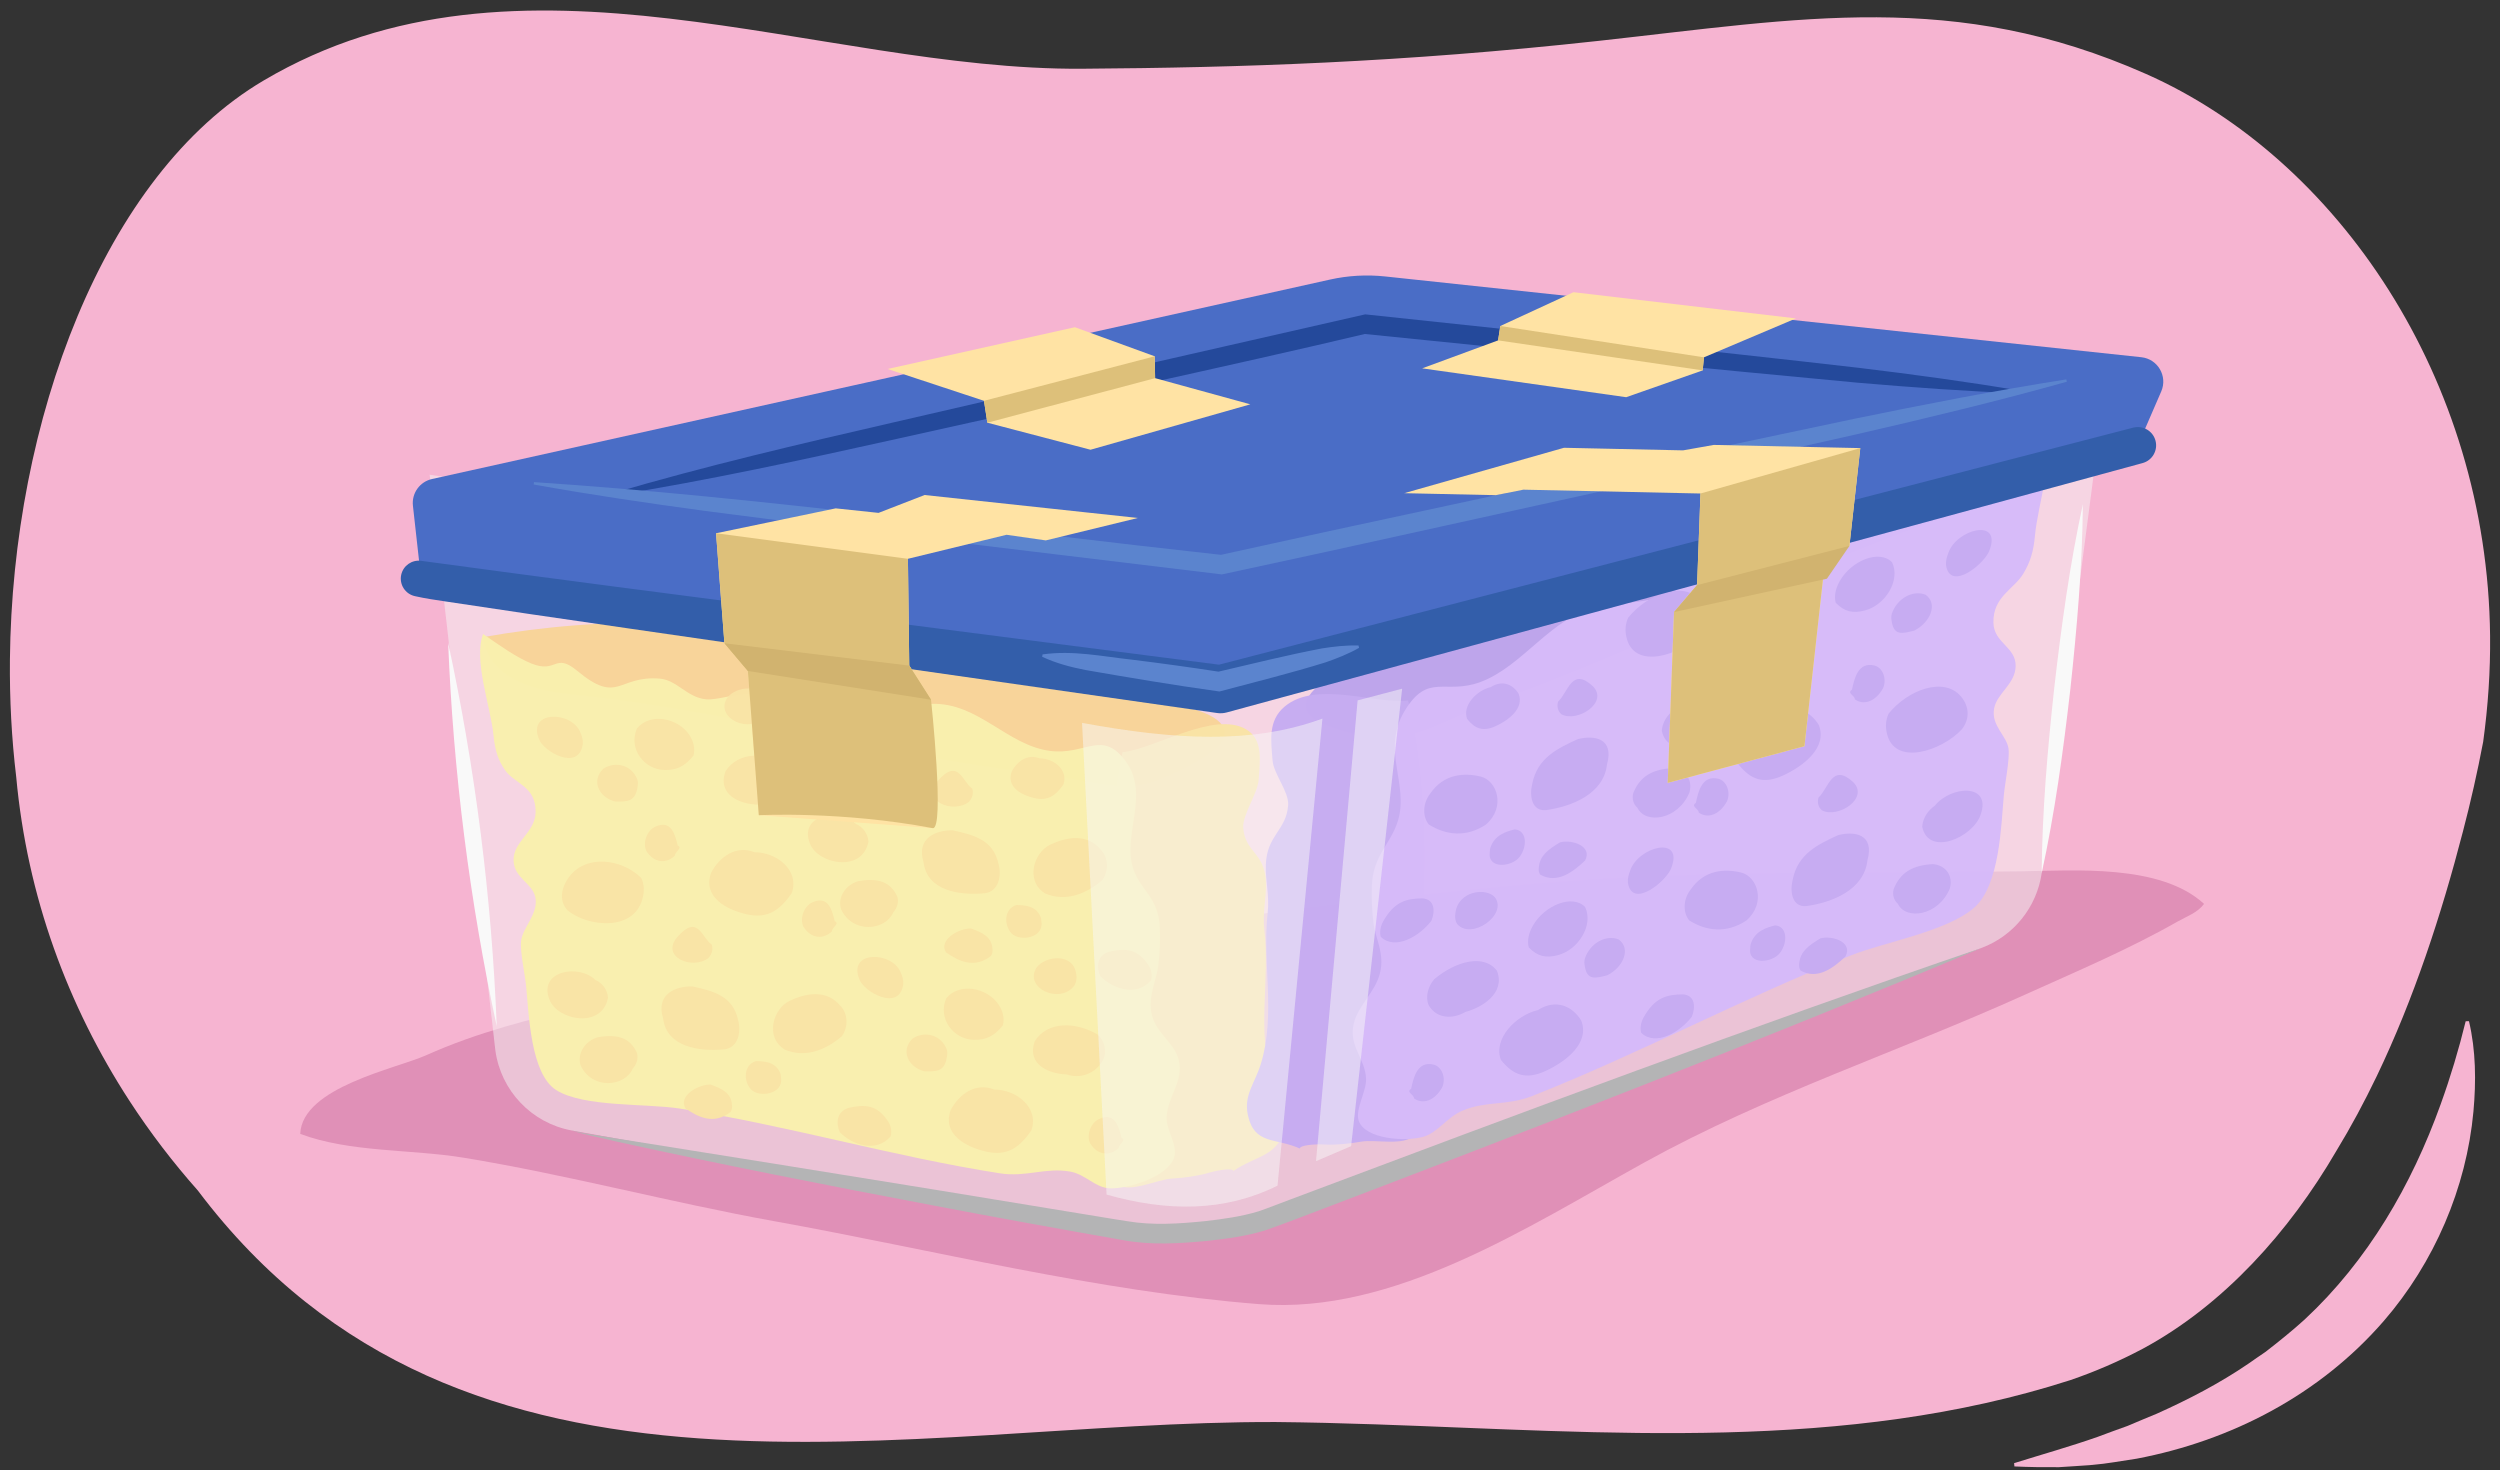 <?xml version="1.0" encoding="UTF-8"?><svg id="Guides__Delete_Me_" xmlns="http://www.w3.org/2000/svg" width="760" height="447" viewBox="0 0 760 447"><rect x="0" y="0" width="760" height="447" fill="#333333" stroke="none"/><defs><style>.cls-1,.cls-2{fill:#f9f9f9;}.cls-3{fill:#f6b4d1;}.cls-4{fill:#ffe3a4;}.cls-5{fill:#b4b4b5;}.cls-6{fill:#335eaa;}.cls-7{fill:#ddc07a;}.cls-8{fill:#d1b36f;}.cls-9{fill:#e090b7;}.cls-10{fill:#24499b;}.cls-11{fill:#4a6dc6;}.cls-12{fill:#5b84ce;}.cls-13{fill:rgba(182,127,253,.98);}.cls-14{fill:rgba(132,83,224,.98);}.cls-15{fill:rgba(151,98,237,.98);}.cls-16{fill:rgba(253,233,102,.98);}.cls-17{fill:rgba(253,209,86,.98);}.cls-18{fill:rgba(250,177,60,.98);}.cls-2,.cls-19{opacity:.5;}.cls-19{fill:#f7f7f7;}</style></defs><path class="cls-3" d="M651.397,410.021c24.603-13.269,44.603-35.683,58.791-60.036,4.475-7.343,8.575-14.982,12.346-22.837,11.306-23.564,19.643-49.071,26.198-74.372,2.367-9.026,4.417-18.133,6.153-27.263,1.488-10.823,2.215-21.608,2.103-32.229-.827-78.317-46.525-145.092-104.617-170.814-58.092-25.722-104.715-16.824-166.367-10.05-60,6.593-108.848,8.141-157,8.476-80.641,.562-170.925-42.418-248.866,3.582C31.365,53.263,3.727,128.211,3.016,200.505c-.118,12.049,.511,24.024,1.915,35.7,3.321,36.317,15.725,69.711,34.463,98.508,6.246,9.599,13.196,18.686,20.747,27.201,80.859,107.418,215.859,70.061,327.689,70.382,10.033,.097,20.098,.361,30.193,.704,70.656,2.4,142.781,8.628,211.406-13.458,7.266-2.489,14.575-5.608,21.968-9.52Z"/><path class="cls-9" d="M226.375,293.407c-31.888,10.924-65.8,13.475-96.8,27.377-9.081,4.073-37.756,9.717-38.303,23.919,15.075,5.669,33.765,4.63,49.609,7.231,31.669,5.198,62.765,13.582,94.341,19.281,48.812,8.809,98.192,21.344,147.585,25.245,40.919,3.232,81.508-23.395,116.944-42.993,37.536-20.76,77.324-33.659,116.048-51.177,15.492-7.008,31.218-13.615,46.094-22.09,3.047-1.736,6.032-2.641,8.142-5.41-13.267-12.253-39.667-10.129-55.565-9.908-48.808,.678-97.195-.402-146.015,3.656-62.67,5.21-125.098,16.034-187.934,18.68-17.041,.718-38.246-2.871-54.754,3.525,2.507-.511,5.041-.799,.608,2.663Z"/><g><g><path class="cls-18" d="M146.847,193.696c36.468-6.554,78.538-6.46,114.708,4.349,18.44,5.51,36.158,3.467,55.028,6.986,12.956,2.416,27.344,6.037,40.428,9.048,6.183,1.423,17.147,3.946,15.018,10.505-1.593,4.911-17.511,11.974-21.805,13.311-10.529,3.278-21.593-1.233-32.379-2.451-48.624-5.493-95.31-19.362-143.956-24.328-9.424-.962-25.302-3.931-27.041-17.419Z"/><path class="cls-17" d="M341.238,228.672c10.001-1.078,27.939-12.707,37.642-6.921,5.124,3.056,4.179,9.309,3.749,15.339-.301,4.217-5.013,10.629-4.678,14.652,.625,7.505,6.546,7.39,6.889,16.377,.189,4.947-1.121,9.397-.471,14.713,1.756,14.357-2.392,31.177,2.308,44.888,1.888,5.507,5.281,8.137,4.035,14.448-1.886,9.554-8.493,8.825-15.775,13.816-.031-.951-4.222-.403-7.632,.579-3.341,.961-7.552,1.527-11.082,1.721-4.316,.237-13.073,4.525-16.274,1.806-4.408-3.744,2.497-24.693,1.528-30.382-5.759-33.819-7.118-67.883-.238-101.038Z"/><path class="cls-16" d="M146.868,192.735c-3.029,7.964,2.3,22.048,3.155,30.803,.479,4.909,1.539,7.778,3.565,10.652,2.933,4.161,9.382,4.782,9.236,12.754-.113,6.17-6.889,8.884-6.702,14.68,.173,5.361,5.715,6.777,6.619,11.149,1.029,4.977-3.837,9.16-4.318,13.197-.393,3.299,1.155,10.13,1.507,13.727,.854,8.714,1.369,26.81,9.171,31.702,8.358,5.241,27.147,3.997,37.49,5.6,32.655,5.061,64.843,14.622,97.472,19.706,7.821,1.219,13.851-1.878,21.267-.541,4.704,.848,7.557,4.876,11.976,5.082,5.374,.25,17.712-3.345,19.645-9.448,1.136-3.585-2.415-8.286-2.31-12.024,.179-6.404,5.422-11.124,3.63-17.745-1.363-5.035-6.505-7.745-8.004-13.084-1.586-5.651,1.323-10.896,1.874-15.606,.429-3.664,.601-7.642,.431-11.36-.423-9.293-5.816-11.122-8.063-17.837-3.424-10.232,5.044-22.448-2.16-32.513-7.251-10.129-12.288-1.876-23.264-3.373-12.938-1.764-21.684-14.604-35.637-14.291-5.532,.124-10.494,1.371-15.973,1.571-7.966,.291-11.423-3.261-18.722-4.906-6.355-1.433-13.896,.287-20.515,.207-4.296-.052-10.311,2.05-13.551,1.754-5.907-.541-8.859-5.921-14.261-6.308-12.768-.915-12.417,8.045-24.96-2.354-6.906-5.726-6.097,.933-13.901-2.216-4.432-1.788-9.162-5.131-14.696-8.978Z"/><path class="cls-17" d="M176.439,222.694c-2.534-6.561-16.147-6.856-12.622,1.887,1.157,3.739,12.161,10.168,13.353,1.589,.096-1.203-.24-2.393-.731-3.475Z"/><path class="cls-17" d="M209.605,223.504c-3.552-5.436-12.188-6.862-16.008-1.992-2.609,6.134,2.207,12.429,8.394,12.563,3.713,.08,6.214-1.103,8.84-4.41,.555-2.178-.041-4.34-1.227-6.16Z"/><path class="cls-17" d="M193.76,237.018c-1.642-4.396-6.565-5.74-10.331-3.346-3.793,3.632-1.425,8.636,3.498,9.981,3.713,.08,6.188,.134,6.859-4.293,.142-.777,.226-1.57-.026-2.342Z"/><path class="cls-17" d="M194.913,266.889c-5.887-5.857-16.998-7.336-22.109-.018-2.556,3.659-2.636,7.371-.215,9.9,6.08,5.084,20.904,6.644,22.928-4.483,.363-1.836,.254-3.707-.605-5.399Z"/><path class="cls-17" d="M205.993,256.96c-.718-3.005-1.848-7.982-6.852-5.614-2.502,1.184-3.82,4.87-2.636,7.371,2.395,3.766,6.107,3.847,8.636,1.425,.027-1.238,2.529-2.421,.858-3.12,0-.021-.004-.042-.006-.063Z"/><path class="cls-17" d="M180.98,297.898c-5.027-4.959-17.456-2.752-13.931,5.991,2.341,6.241,15.9,9.011,17.782-.552-.175-2.446-1.622-4.423-3.851-5.439Z"/><path class="cls-17" d="M193.61,320.043c-2.051-4.479-5.737-5.797-11.952-4.694-3.739,1.157-6.295,4.816-5.138,8.555,3.552,7.506,13.479,6.483,15.866,.882,1.152-1.266,1.729-3.058,1.224-4.744Z"/><path class="cls-17" d="M222.487,335.622c-.339-3.299-2.787-4.591-6.473-5.909-3.713-.08-9.981,3.498-7.586,7.264,3.659,2.556,8.555,5.138,13.695,1.022,.423-.76,.509-1.518,.364-2.377Z"/><path class="cls-17" d="M224.39,310.151c-1.599-7.529-7.759-8.901-13.92-10.272-4.95-.107-11.191,2.234-8.877,9.712,1.05,8.689,10.923,10.142,18.633,9.401,4.265-.58,5.102-5.347,4.165-8.841Z"/><path class="cls-17" d="M216.384,287.17c-3.117-2.088-4.194-9.54-10.542-2.249-5.084,6.08,4.735,10.008,9.528,6.304,1.007-1.076,1.473-2.618,1.014-4.055Z"/><path class="cls-17" d="M255.462,305.772c-4.153-5.008-10.368-3.905-15.371-1.537s-7.667,10.977-1.559,14.823c6.134,2.609,12.375,.268,17.412-4.076,1.923-2.707,1.912-6.792-.481-9.211Z"/><path class="cls-17" d="M237.285,326.529c-1.309-3.812-5.022-3.893-7.497-3.946-3.739,1.157-3.847,6.107-1.425,8.636s9.873,1.452,9.05-3.625c-.018-.352-.05-.716-.128-1.064Z"/><path class="cls-17" d="M270.065,341.045c-3.42-5.282-7.133-5.362-12.11-4.232-3.739,1.157-3.82,4.87-2.636,7.371,3.632,3.793,11.004,6.429,15.422,1.265,.431-1.441,.099-3.135-.677-4.404Z"/><path class="cls-17" d="M233.128,214.102c-.845-6.609-9.535-5.559-12.091-1.901-3.847,6.107,7.184,11.299,11.554,5.342,.62-1.084,.743-2.228,.536-3.442Z"/><path class="cls-17" d="M239.697,232.53c-6.633-3.972-15.295-4.16-19.142,1.947-2.636,7.371,4.735,10.008,9.686,10.115,3.686,1.318,8.663,.188,11.149-4.581,1.056-2.516,.329-5.654-1.692-7.481Z"/><path class="cls-17" d="M229.402,259.094c-5.618-2.26-10.648,1.345-13.23,6.241-2.636,7.371,4.709,11.245,10.869,12.617s9.927-1.023,13.664-6.49c2.426-6.96-4.741-12.442-11.303-12.368Z"/><path class="cls-17" d="M273.846,295.722c-2.534-6.561-16.147-6.856-12.622,1.887,1.157,3.739,12.161,10.168,13.353,1.589,.096-1.203-.24-2.393-.731-3.475Z"/><path class="cls-17" d="M303.646,305.523c-3.552-5.436-12.188-6.862-16.008-1.992-2.609,6.134,2.207,12.429,8.394,12.563,3.713,.08,6.214-1.103,8.84-4.41,.555-2.178-.041-4.34-1.227-6.16Z"/><path class="cls-17" d="M287.8,319.037c-1.642-4.396-6.565-5.74-10.331-3.346-3.793,3.632-1.425,8.636,3.498,9.981,3.713,.08,6.188,.134,6.859-4.293,.142-.777,.226-1.57-.026-2.342Z"/><path class="cls-17" d="M274.087,219.435c-5.887-5.857-16.998-7.336-22.109-.018-2.556,3.659-2.636,7.371-.215,9.9,6.08,5.084,20.904,6.644,22.928-4.483,.363-1.836,.254-3.707-.605-5.399Z"/><path class="cls-17" d="M253.731,279.971c-.718-3.005-1.848-7.982-6.852-5.614-2.502,1.184-3.82,4.87-2.636,7.371,2.395,3.766,6.107,3.847,8.636,1.425,.027-1.238,2.529-2.421,.858-3.12,0-.021-.004-.042-.006-.063Z"/><path class="cls-17" d="M260.154,250.444c-5.027-4.959-17.456-2.752-13.931,5.991,2.341,6.241,15.9,9.011,17.782-.552-.175-2.446-1.622-4.423-3.851-5.439Z"/><path class="cls-17" d="M272.784,272.588c-2.051-4.479-5.737-5.797-11.952-4.694-3.739,1.157-6.295,4.816-5.138,8.555,3.552,7.506,13.479,6.483,15.866,.882,1.152-1.266,1.729-3.058,1.224-4.744Z"/><path class="cls-17" d="M301.661,288.167c-.339-3.299-2.787-4.591-6.473-5.909-3.713-.08-9.981,3.498-7.586,7.264,3.659,2.556,8.555,5.138,13.695,1.022,.423-.76,.509-1.518,.364-2.377Z"/><path class="cls-17" d="M303.564,262.696c-1.599-7.529-7.759-8.901-13.92-10.272-4.95-.107-11.191,2.234-8.877,9.712,1.05,8.689,10.923,10.142,18.633,9.401,4.265-.58,5.102-5.347,4.165-8.841Z"/><path class="cls-17" d="M295.558,239.716c-3.117-2.088-4.194-9.54-10.542-2.249-5.084,6.08,4.735,10.008,9.528,6.304,1.007-1.076,1.473-2.618,1.014-4.055Z"/><path class="cls-17" d="M334.635,258.318c-4.153-5.008-10.368-3.905-15.371-1.537s-7.667,10.977-1.559,14.823c6.134,2.609,12.375,.268,17.412-4.076,1.923-2.707,1.912-6.792-.481-9.211Z"/><path class="cls-17" d="M316.458,279.075c-1.309-3.812-5.022-3.893-7.497-3.946-3.739,1.157-3.847,6.107-1.425,8.636s9.873,1.452,9.05-3.625c-.018-.352-.05-.716-.128-1.064Z"/><path class="cls-17" d="M349.239,293.59c-3.42-5.282-7.133-5.362-12.11-4.232-3.739,1.157-3.82,4.87-2.636,7.371,3.632,3.793,11.004,6.429,15.422,1.265,.431-1.441,.099-3.135-.677-4.404Z"/><path class="cls-17" d="M327.168,296.121c-.845-6.609-9.535-5.559-12.091-1.901-3.847,6.107,7.184,11.299,11.554,5.342,.62-1.084,.743-2.228,.536-3.442Z"/><path class="cls-17" d="M333.737,314.549c-6.633-3.972-15.295-4.16-19.142,1.947-2.636,7.371,4.735,10.008,9.686,10.115,3.686,1.318,8.663,.188,11.149-4.581,1.056-2.516,.329-5.654-1.692-7.481Z"/><path class="cls-17" d="M316.038,230.551c-3.599-1.448-6.822,.862-8.476,3.999-1.689,4.723,3.017,7.204,6.964,8.083s6.36-.655,8.754-4.158c1.554-4.459-3.038-7.972-7.242-7.924Z"/><path class="cls-17" d="M302.237,331.238c-5.618-2.26-10.648,1.345-13.23,6.241-2.636,7.371,4.709,11.245,10.869,12.617s9.927-1.023,13.664-6.49c2.426-6.96-4.741-12.442-11.303-12.368Z"/><path class="cls-17" d="M340.902,345.837c-.718-3.005-1.848-7.982-6.852-5.614-2.502,1.184-3.82,4.87-2.636,7.371,2.395,3.766,6.107,3.847,8.636,1.425,.027-1.238,2.529-2.421,.858-3.12,0-.021-.004-.042-.006-.063Z"/></g><g><path class="cls-14" d="M621.646,131.914c-36.384,1.982-78.317,11.982-114.313,31.389-18.351,9.894-36.023,12.007-54.814,19.995-12.901,5.485-27.224,12.521-40.25,18.636-6.155,2.889-17.071,8.013-14.915,14.121,1.614,4.573,17.517,7.943,21.804,8.279,10.512,.824,21.517-6.326,32.262-10.094,48.438-16.984,94.901-41.95,143.363-58.408,9.389-3.188,25.199-9.918,26.863-23.919Z"/><path class="cls-15" d="M428.068,212.926c-9.974,1.269-27.914-6.226-37.556,1.889-5.091,4.285-4.117,10.364-3.657,16.339,.322,4.179,5.052,9.53,4.739,13.663-.584,7.709-6.486,8.988-6.782,18.125-.163,5.03,1.167,9.205,.546,14.715-1.676,14.88,2.547,30.852-2.067,45.775-1.853,5.993-5.222,9.442-3.947,15.509,1.93,9.183,8.511,6.893,15.796,10.208,.026-.966,4.206-1.4,7.61-1.214,3.335,.182,7.535-.24,11.055-.875,4.303-.777,13.054,1.481,16.231-2.012,4.375-4.811-2.618-24.293-1.682-30.254,5.565-35.433,6.742-70.077-.288-101.866Z"/><path class="cls-13" d="M621.62,130.951c3.061,7.312-2.178,22.758-2.985,31.782-.452,5.059-1.494,8.2-3.498,11.573-2.902,4.883-9.327,7.027-9.14,15.026,.145,6.191,6.912,7.33,6.757,13.214-.144,5.443-5.662,8.174-6.54,12.793-1,5.258,3.872,8.326,4.373,12.281,.409,3.232-1.098,10.48-1.431,14.187-.806,8.982-1.226,27.337-8.976,34.103-8.303,7.249-27.038,10.42-37.339,14.47-32.522,12.788-64.557,30.001-97.054,42.806-7.79,3.07-13.816,1.369-21.201,4.462-4.685,1.962-7.507,6.693-11.911,7.94-5.355,1.517-17.672,.799-19.631-4.894-1.151-3.345,2.364-8.918,2.24-12.659-.211-6.411-5.462-9.932-3.71-17.026,1.332-5.394,6.444-9.335,7.91-15.069,1.552-6.067-1.376-10.668-1.949-15.284-.447-3.591-.638-7.559-.489-11.345,.374-9.463,5.74-12.577,7.945-19.871,3.36-11.116-5.144-21.432,1.984-33.27,7.174-11.914,12.238-4.783,23.171-8.876,12.886-4.824,21.537-19.821,35.447-22.791,5.515-1.177,10.467-1.089,15.929-2.177,7.942-1.582,11.369-5.975,18.635-9.352,6.327-2.94,13.852-2.983,20.45-4.622,4.282-1.064,10.289-.362,13.517-1.423,5.885-1.936,8.799-8.052,14.182-9.714,12.722-3.928,12.418,5.183,24.867-8.249,6.854-7.396,6.082-.496,13.844-5.506,4.408-2.846,9.106-7.327,14.602-12.507Z"/><g><path class="cls-15" d="M592.301,168.101c2.492-7.208,16.059-10.711,12.591-1.071-1.134,4.04-12.068,13.109-13.302,4.745-.102-1.19,.227-2.468,.71-3.674Z"/><path class="cls-15" d="M558.056,183.223c2.634,2.714,5.134,3.318,8.834,2.363,6.167-1.592,10.934-9.069,8.302-14.635-3.833-4.007-12.433-.538-15.945,5.776-1.173,2.114-1.755,4.432-1.191,6.496Z"/><path class="cls-15" d="M575.111,186.613c1.613-4.816,6.514-7.33,10.28-5.804,3.8,2.767,1.466,8.366-3.435,10.881-3.7,.955-6.167,1.592-6.859-2.711-.146-.75-.233-1.529,.014-2.366Z"/><path class="cls-15" d="M573.542,222.566c2.076,10.735,16.843,5.673,22.877-.881,2.4-3.118,2.301-6.84-.265-9.925-5.133-6.17-16.2-2.064-22.037,5.224-.848,1.907-.946,3.818-.575,5.583Z"/><path class="cls-15" d="M563.021,209.588c.7-3.197,1.8-8.478,6.8-7.27,2.5,.604,3.833,4.007,2.666,6.807-2.367,4.359-6.067,5.314-8.6,3.469-.033-1.241-2.533-1.845-.871-2.942,0-.021,.004-.043,.005-.065Z"/><path class="cls-15" d="M588.166,244.949c4.985-6.18,17.385-6.883,13.917,2.757-2.301,6.84-15.802,12.824-17.727,3.631,.161-2.506,1.593-4.839,3.811-6.388Z"/><path class="cls-15" d="M575.692,270.236c2.021-4.996,5.688-7.192,11.888-7.543,3.733,.285,6.3,3.371,5.166,7.411-3.501,8.399-13.401,9.706-15.81,4.624-1.155-1.004-1.739-2.675-1.245-4.492Z"/><path class="cls-15" d="M546.99,292.733c.321-3.404,2.754-5.282,6.421-7.478,3.7-.955,9.967,1.175,7.599,5.534-3.634,3.437-8.501,7.191-13.646,4.254-.425-.666-.515-1.41-.375-2.31Z"/><path class="cls-15" d="M544.96,267.516c1.554-7.963,7.688-10.795,13.822-13.628,4.933-1.274,11.167-.384,8.899,7.696-1.001,9.003-10.835,12.791-18.523,13.86-4.254,.419-5.113-4.186-4.197-7.928Z"/><path class="cls-15" d="M552.821,242.475c3.096-2.838,4.131-10.601,10.496-4.749,5.099,4.93-4.668,11.199-9.464,8.595-1.009-.848-1.482-2.291-1.032-3.847Z"/><path class="cls-15" d="M513.535,279.813c5.043,3.191,11.276,4.081,17.377,.007,6.067-5.314,3.368-13.362-1.632-14.57-5-1.208-11.2-.856-15.314,5.168-2.373,3-2.362,7.119-.431,9.394Z"/><path class="cls-15" d="M532.193,287.056c1.285-4.15,4.985-5.105,7.452-5.742,3.733,.285,3.866,5.248,1.466,8.366s-9.834,3.788-9.04-1.522c.016-.359,.046-.734,.122-1.102Z"/><path class="cls-15" d="M499.594,309.4c3.382-6.127,7.082-7.082,12.048-7.115,3.733,.285,3.833,4.007,2.666,6.807-3.601,4.677-10.934,9.069-15.366,4.906-.437-1.351-.115-3.136,.652-4.597Z"/><path class="cls-15" d="M535.751,172.791c.808-6.859,9.475-7.847,12.041-4.762,3.866,5.248-7.102,13.076-11.489,8.103-.624-.946-.752-2.07-.553-3.342Z"/><path class="cls-15" d="M527.652,200.843c2.503,4.22,7.469,4.187,11.136,1.991,4.933-1.274,12.267-5.665,9.602-12.473-3.866-5.248-12.5-3.019-19.09,2.545-2.005,2.317-2.713,5.65-1.648,7.937Z"/><path class="cls-15" d="M528.497,232.372c3.753,4.629,7.52,6.155,13.654,3.323,6.134-2.833,13.434-8.465,10.769-15.272-2.599-4.326-7.633-6.774-13.22-3.174-6.541,1.47-13.656,8.682-11.202,15.123Z"/><path class="cls-15" d="M495.59,264.622c2.492-7.208,16.059-10.711,12.591-1.071-1.134,4.04-12.068,13.109-13.302,4.745-.102-1.19,.227-2.468,.71-3.674Z"/><path class="cls-15" d="M464.747,288.009c2.634,2.714,5.134,3.318,8.834,2.363,6.167-1.592,10.934-9.069,8.302-14.635-3.833-4.007-12.433-.538-15.945,5.776-1.173,2.114-1.755,4.432-1.191,6.496Z"/><path class="cls-15" d="M481.802,291.4c1.613-4.816,6.514-7.33,10.28-5.804,3.8,2.767,1.466,8.366-3.435,10.881-3.7,.955-6.167,1.592-6.859-2.711-.146-.75-.233-1.529,.014-2.366Z"/><path class="cls-15" d="M494.377,193.391c2.076,10.735,16.843,5.673,22.877-.881,2.4-3.118,2.301-6.84-.265-9.925-5.133-6.17-16.2-2.064-22.037,5.224-.848,1.907-.946,3.818-.575,5.583Z"/><path class="cls-15" d="M515.558,244.014c.7-3.197,1.8-8.478,6.8-7.27,2.5,.604,3.833,4.007,2.666,6.807-2.367,4.359-6.067,5.314-8.6,3.469-.033-1.241-2.533-1.845-.871-2.942,0-.021,.004-.043,.005-.065Z"/><path class="cls-15" d="M509.002,215.773c4.985-6.18,17.385-6.883,13.917,2.757-2.301,6.84-15.802,12.824-17.727,3.631,.161-2.506,1.593-4.839,3.811-6.388Z"/><path class="cls-15" d="M496.528,241.061c2.021-4.996,5.688-7.192,11.888-7.543,3.733,.285,6.3,3.371,5.166,7.411-3.501,8.399-13.401,9.706-15.81,4.624-1.155-1.004-1.739-2.675-1.245-4.492Z"/><path class="cls-15" d="M467.826,263.557c.321-3.404,2.754-5.282,6.421-7.478,3.7-.955,9.967,1.175,7.599,5.534-3.634,3.437-8.501,7.191-13.646,4.254-.425-.666-.515-1.41-.375-2.31Z"/><path class="cls-15" d="M465.796,238.34c1.554-7.963,7.688-10.795,13.822-13.628,4.933-1.274,11.167-.384,8.899,7.696-1.001,9.003-10.835,12.791-18.523,13.86-4.254,.419-5.113-4.186-4.197-7.928Z"/><path class="cls-15" d="M473.656,213.299c3.096-2.838,4.131-10.601,10.496-4.749,5.099,4.93-4.668,11.199-9.464,8.595-1.009-.848-1.482-2.291-1.032-3.847Z"/><path class="cls-15" d="M434.371,250.638c5.043,3.191,11.276,4.081,17.377,.007,6.067-5.314,3.368-13.362-1.632-14.57-5-1.208-11.2-.856-15.314,5.168-2.373,3-2.362,7.119-.431,9.394Z"/><path class="cls-15" d="M453.029,257.88c1.285-4.15,4.985-5.105,7.452-5.742,3.733,.285,3.866,5.248,1.466,8.366s-9.834,3.788-9.04-1.522c.016-.359,.046-.734,.122-1.102Z"/><path class="cls-15" d="M420.43,280.224c3.382-6.127,7.082-7.082,12.048-7.115,3.733,.285,3.833,4.007,2.666,6.807-3.601,4.677-10.934,9.069-15.366,4.906-.437-1.351-.115-3.136,.652-4.597Z"/><path class="cls-15" d="M442.442,277.578c.808-6.859,9.475-7.847,12.041-4.762,3.866,5.248-7.102,13.076-11.489,8.103-.624-.946-.752-2.07-.553-3.342Z"/><path class="cls-15" d="M434.343,305.63c2.503,4.22,7.469,4.187,11.136,1.991,4.933-1.274,12.267-5.665,9.602-12.473-3.866-5.248-12.5-3.019-19.09,2.545-2.005,2.317-2.713,5.65-1.648,7.937Z"/><path class="cls-15" d="M446.019,218.575c2.405,2.966,4.818,3.944,8.748,2.129,3.93-1.815,8.607-5.423,6.899-9.785-1.665-2.771-4.89-4.34-8.47-2.033-4.19,.942-8.749,5.562-7.177,9.689Z"/><path class="cls-15" d="M456.273,322.216c3.753,4.629,7.52,6.155,13.654,3.323,6.134-2.833,13.434-8.465,10.769-15.272-2.599-4.326-7.633-6.774-13.22-3.174-6.541,1.47-13.656,8.682-11.202,15.123Z"/><path class="cls-15" d="M429.012,330.907c.7-3.197,1.8-8.478,6.8-7.27,2.5,.604,3.833,4.007,2.666,6.807-2.367,4.359-6.067,5.314-8.6,3.469-.033-1.241-2.533-1.845-.871-2.942,0-.021,.004-.043,.005-.065Z"/></g></g><path class="cls-19" d="M130.614,144.317l19.958,174.877c1.619,12.367,11.05,22.268,23.324,24.486l170.793,30.857c13.236,2.391,26.872,1.156,39.462-3.575l218.238-82.794c9.774-3.673,16.778-12.37,18.282-22.703l20.571-157.713-281.625,71.33-229.003-34.766Z"/><polygon class="cls-11" points="136.171 154.05 365.174 188.816 646.799 117.486 407.634 92.643 136.171 154.05"/><path class="cls-11" d="M128.005,175.984l-2.477-22.247c-.422-3.79,2.08-7.289,5.802-8.116l273.014-60.639c5.498-1.221,11.159-1.539,16.759-.941l229.859,24.553c5.007,.535,8.06,5.771,6.059,10.391l-7.1,16.401-278.885,74.119c-3.551,.944-7.256,1.155-10.891,.62l-232.141-34.143Z"/><path class="cls-10" d="M186.16,149.974c28.202-8.289,56.76-14.964,85.375-21.547,41.211-9.55,102.066-23.479,143.483-32.863,46.497,4.946,103.826,10.931,150.042,16.256,16.596,2.015,33.169,4.235,49.681,7.06l-.075,.723c-16.74-.619-33.417-1.844-50.073-3.273-46.044-4.257-103.426-10.106-149.703-14.797-35.793,8.556-102.758,23.017-142.227,31.881-28.664,6.364-57.317,12.621-86.342,17.268l-.16-.709h0Z"/><path class="cls-12" d="M162.324,146.565c67.767,4.472,141.592,14.758,209.335,22.161l-.97,.048,32.107-7.036c52.36-11.324,108.395-23.383,160.707-34.378,21.464-4.418,42.975-8.618,64.659-12.024l.155,.71c-21.137,5.92-42.446,11.045-63.803,15.953-52.109,11.753-108.148,24.091-160.449,35.566l-32.125,6.953-.486,.105-.485-.058c-48.522-5.892-108.473-12.964-156.69-19.251-17.384-2.363-34.746-4.903-52.04-8.026l.085-.722h0Z"/><path class="cls-6" d="M129.88,170.739c68.198,9.273,172.975,22.567,242.139,31.511l-2.863,.179,279.335-72.426c2.978-.772,6.018,1.016,6.79,3.994,.766,2.955-.992,5.972-3.929,6.773l-278.435,75.813c-.95,.261-1.945,.307-2.863,.18l-121.44-17.398c-31.484-4.613-82.831-11.871-113.863-16.627l-3.813-.59c-.543-.077-1.525-.253-2.322-.406-.834-.16-1.665-.331-2.489-.513-2.944-.649-4.804-3.561-4.155-6.505,.614-2.788,3.258-4.604,6.037-4.237l1.869,.252h0Z"/><path class="cls-12" d="M316.933,198.945c9.236-1.325,18.092,.606,27.177,1.596,8.974,1.101,17.928,2.349,26.864,3.724l-1.148,.057c10.675-2.486,21.313-5.157,32.083-7.21,3.664-.574,7.326-.994,11.074-.881l.176,.705c-3.255,1.861-6.686,3.21-10.19,4.425-10.472,3.248-21.117,5.889-31.709,8.711l-.549,.14-.6-.084c-13.434-1.865-26.807-4.128-40.169-6.453-4.44-.874-8.841-2.015-13.116-4.011l.106-.719h0Z"/><path class="cls-2" d="M328.934,219.754l7.466,143.399c18.385,5.228,35.878,5.3,51.97-2.719l13.653-141.98c-21.334,7.83-44.855,6.486-73.089,1.299Z"/><polygon class="cls-2" points="412.717 212.918 400.067 352.997 410.741 348.422 426.253 209.366 412.717 212.918"/><path class="cls-1" d="M633.192,153.289c-.154,18.878-1.8,37.626-3.823,56.36-2.148,18.72-4.675,37.37-8.698,55.816,.143-18.879,1.79-37.627,3.823-56.36,2.157-18.719,4.686-37.368,8.698-55.816h0Z"/><path class="cls-1" d="M136.236,195.388c8.251,38.309,13.24,77.481,14.776,116.64-8.278-38.305-13.214-77.484-14.776-116.64h0Z"/><path class="cls-5" d="M173.896,343.68c3.649,.977,9.917,1.77,13.737,2.453,24.706,3.917,71.333,11.413,96.507,15.521l55.095,9.047,3.435,.541c7.791,1.319,15.7,.78,23.568-.007,5.604-.649,11.197-1.396,16.496-3.039,2.352-.78,7.339-2.767,9.696-3.621,68.853-25.892,140.523-52.652,209.958-76.405-67.618,28.397-139.047,56.05-207.782,82.195-2.519,.95-7.496,2.807-9.945,3.651-5.823,1.795-11.858,2.569-17.791,3.226-8.292,.783-16.86,1.325-25.147-.188-19.506-3.432-38.982-6.958-58.418-10.672-31.941-6.048-64.077-12.352-95.848-19.339-3.482-.872-10.099-2.17-13.562-3.361h0Z"/></g><g><polygon class="cls-4" points="426.872 149.93 475.457 136.126 511.655 136.911 520.976 135.256 565.527 136.222 562.226 165.959 554.513 173.126 548.55 226.841 506.991 237.986 508.91 186.072 515.913 177.869 516.942 150.026 463.11 148.859 454.716 150.534 426.872 149.93"/><polygon class="cls-4" points="281.073 150.484 345.923 157.461 317.917 164.283 305.991 162.572 276.01 169.874 276.413 202.345 283.037 212.723 283.521 251.752 230.677 247.82 227.346 203.979 220.219 195.547 217.678 162.11 254.057 154.541 267.073 155.916 281.073 150.484"/><polygon class="cls-4" points="432.338 111.977 494.362 120.75 517.619 112.598 518.002 108.626 545.953 96.797 478.34 88.831 456.095 99.104 455.421 103.475 432.338 111.977"/><polygon class="cls-4" points="331.515 136.72 380.1 122.916 351.156 114.958 351.033 108.312 326.751 99.474 269.833 112.169 299.127 121.845 300.155 128.502 331.515 136.72"/><path class="cls-7" d="M217.678,162.11l58.332,7.765,.403,32.471,6.624,10.378s4.245,39.74,.484,39.029c-27.744-5.244-52.844-3.931-52.844-3.931l-3.331-43.842-7.127-8.432-2.541-33.437Z"/><polygon class="cls-8" points="220.219 195.547 276.413 202.345 283.037 212.723 227.346 203.979 220.219 195.547"/><polygon class="cls-7" points="516.942 150.026 565.527 136.222 562.226 165.959 554.513 173.126 548.55 226.841 506.991 237.986 508.91 186.072 515.913 177.869 516.942 150.026"/><polygon class="cls-8" points="515.913 177.869 562.226 165.959 555.38 175.931 508.91 186.072 515.913 177.869"/><polygon class="cls-7" points="456.095 99.104 455.421 103.475 517.619 112.598 518.002 108.626 456.095 99.104"/><polygon class="cls-7" points="299.127 121.845 351.033 108.312 351.156 114.958 300.155 128.502 299.127 121.845"/></g><path class="cls-3" d="M750.566,310.436c2.117,8.941,2.181,18.325,1.362,27.436-2.137,23.289-11.919,45.972-27.243,63.685-19.508,22.487-46.365,36.39-75.098,41.876-4.432,.643-9.066,1.544-13.521,1.898-3.229,.215-6.938,.533-10.157,.691-4.527,.042-9.038-.02-13.522-.223l-.108-.996c8.5-2.662,16.973-5.041,25.303-7.957,2.924-1.095,6.219-2.313,9.176-3.358,1.794-.787,7.041-2.947,8.938-3.739,9.63-4.319,19.084-9.232,27.793-15.174,1.698-1.216,3.431-2.368,5.144-3.548,3.855-2.957,8.401-6.639,11.964-9.884,19.186-17.855,32.538-40.845,41.367-65.456,2.98-8.237,5.494-16.626,7.6-25.221l1.001-.029h0Z"/></svg>